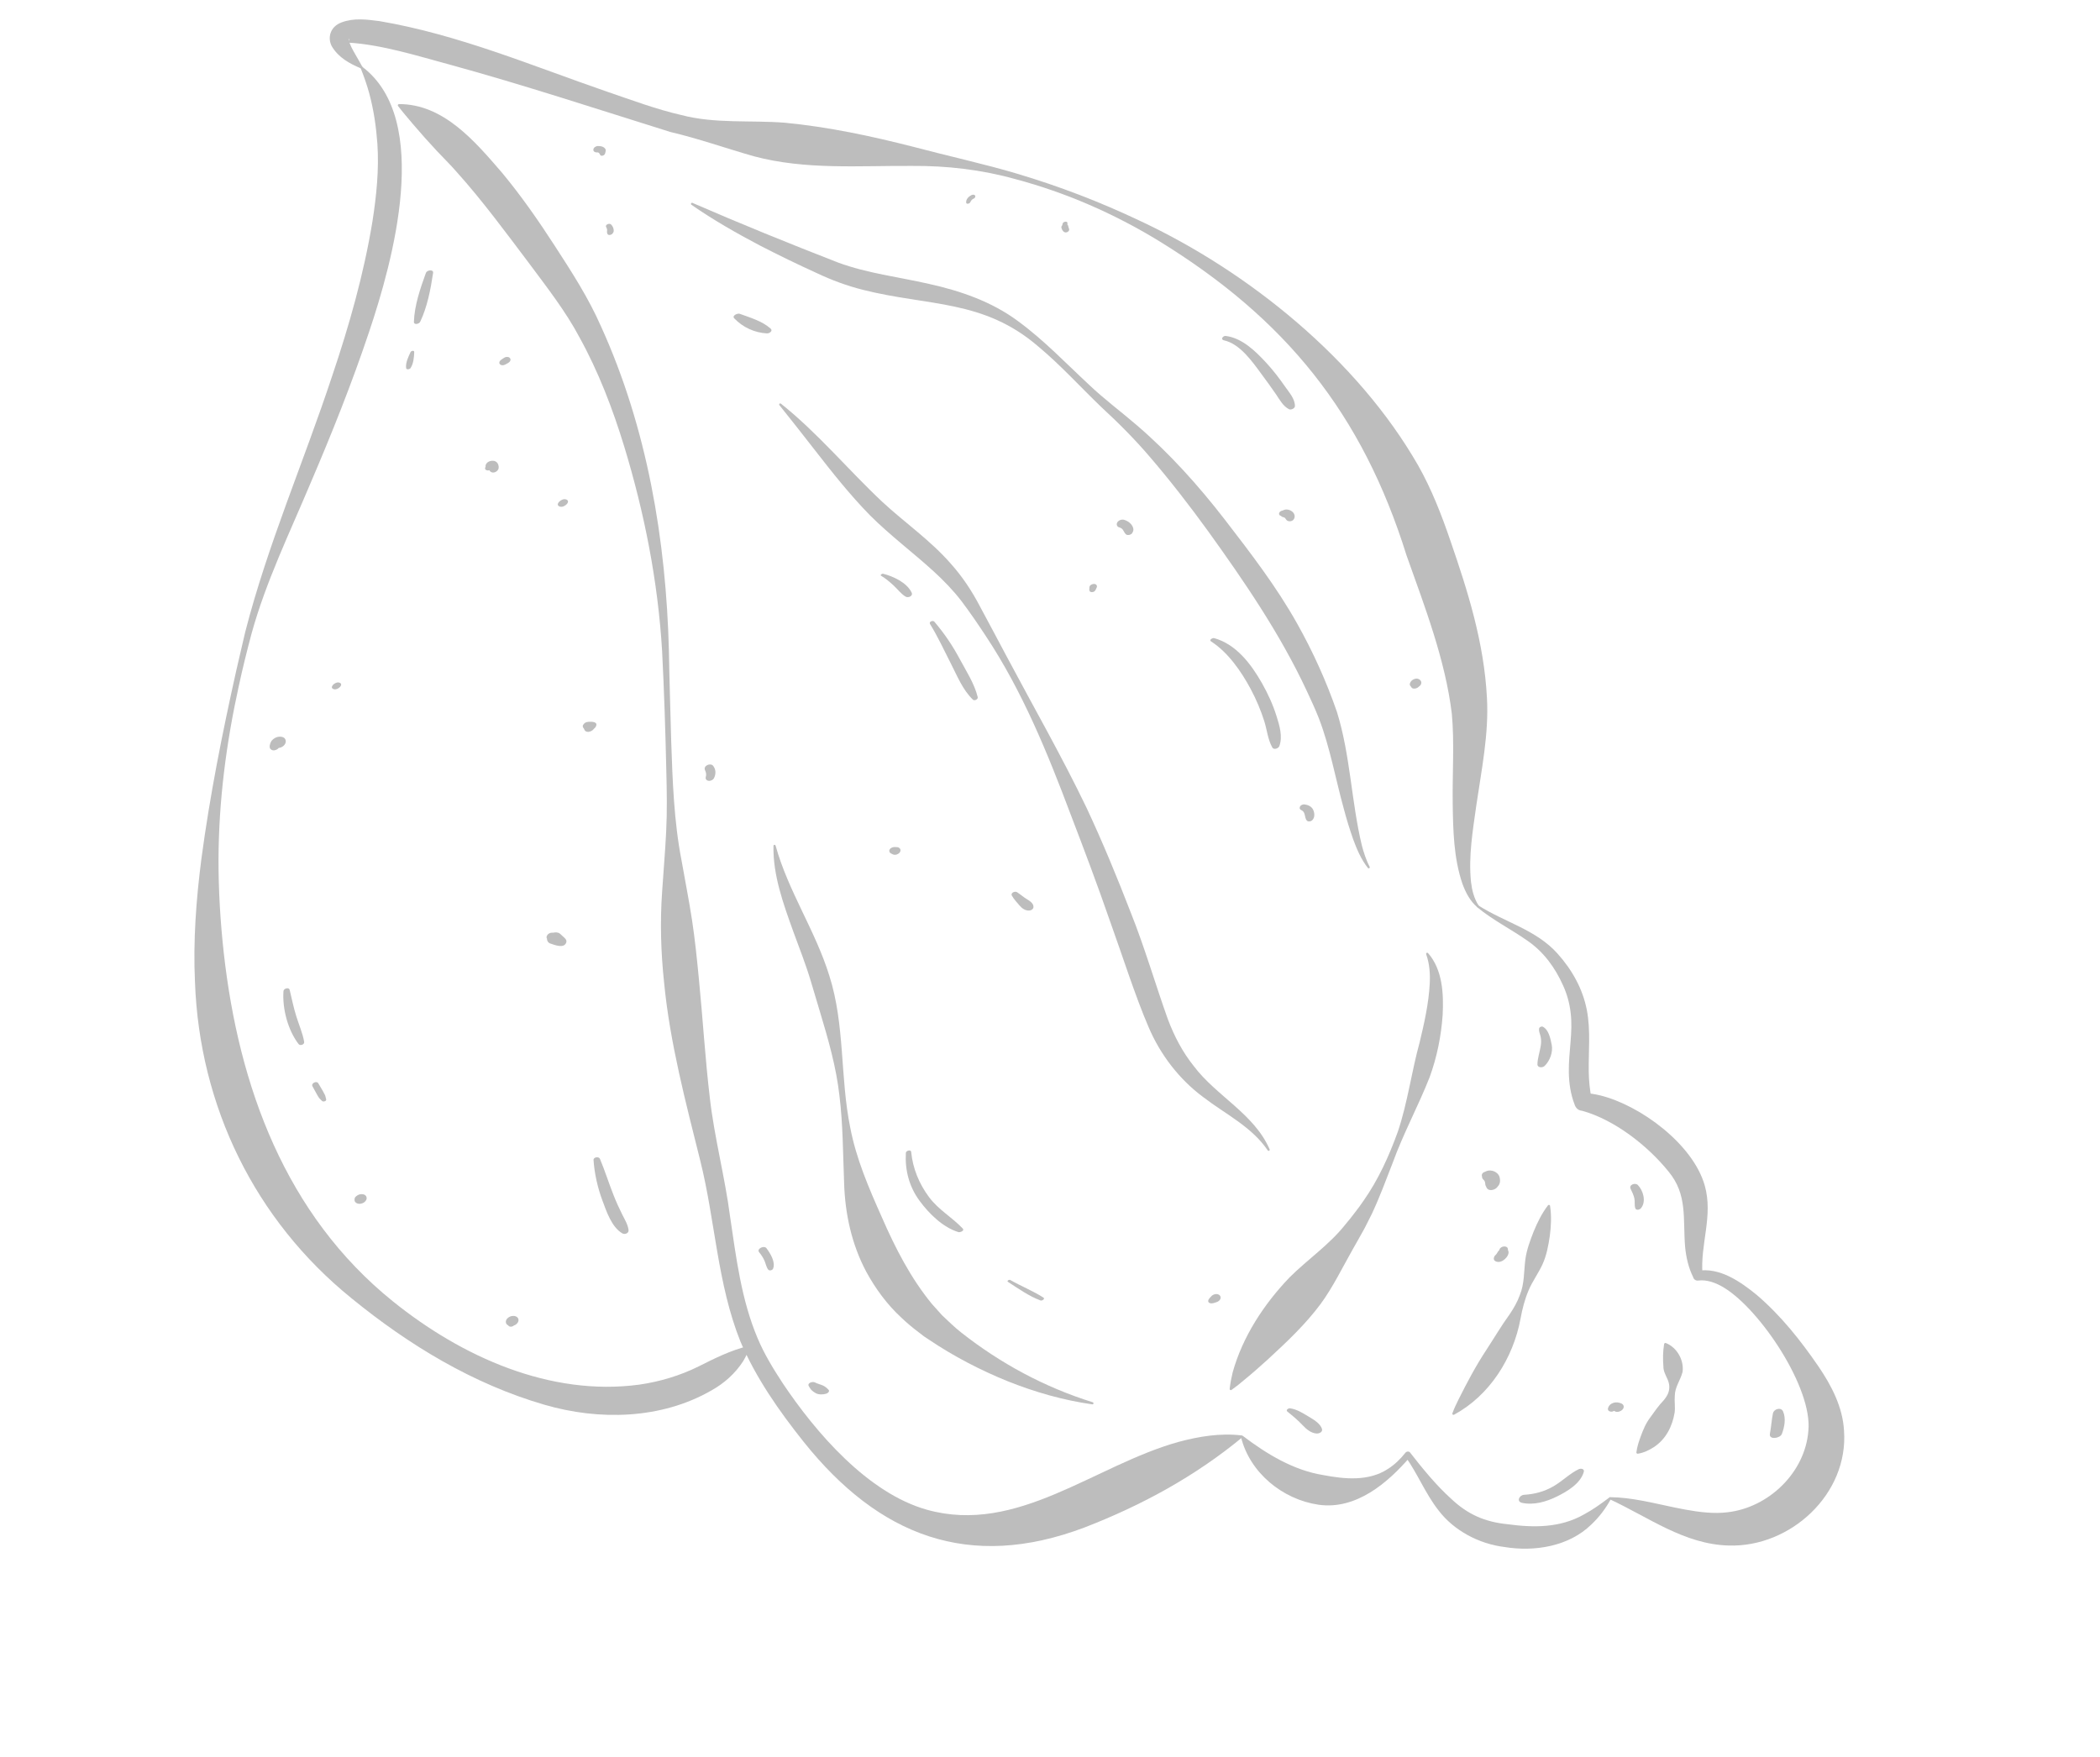 <svg width="141" height="118" viewBox="0 0 141 118" fill="none" xmlns="http://www.w3.org/2000/svg">
<path d="M24.332 4.49C29.025 8.052 26.367 17.565 24.79 22.263C23.635 25.721 22.276 29.116 20.844 32.459C19.444 35.797 17.85 39.065 16.888 42.556C16.577 43.723 16.285 44.895 16.032 46.076C15.188 49.903 14.684 53.805 14.671 57.725C14.668 59.804 14.795 61.914 15.023 63.98C16.025 72.959 19.17 81.581 26.383 87.393C30.976 91.095 36.924 93.789 42.916 92.984C44.302 92.785 45.658 92.38 46.915 91.756C47.99 91.216 49.04 90.688 50.233 90.392C50.292 90.376 50.348 90.442 50.328 90.498C50.22 90.827 50.066 91.121 49.899 91.408C49.369 92.229 48.626 92.894 47.774 93.369C44.392 95.318 40.22 95.402 36.55 94.332C31.764 92.941 27.451 90.325 23.607 87.188C17.105 81.925 13.394 74.285 13.091 65.944C12.962 63.178 13.171 60.389 13.526 57.648C14.089 53.431 14.923 49.25 15.847 45.105C16.051 44.259 16.257 43.293 16.463 42.449C17.967 36.58 20.405 30.993 22.299 25.257C23.449 21.851 24.427 18.404 25.007 14.872C25.275 13.148 25.457 11.393 25.339 9.652C25.255 8.506 25.095 7.389 24.794 6.276C24.643 5.717 24.448 5.163 24.219 4.58C24.188 4.516 24.276 4.446 24.332 4.49Z" fill="#BDBDBD"/>
<path d="M24.23 4.59C23.464 4.267 22.72 3.862 22.276 3.105C21.979 2.544 22.158 1.792 22.929 1.506C23.766 1.19 24.638 1.308 25.484 1.419C30.779 2.318 35.72 4.417 40.753 6.154C42.409 6.717 44.046 7.336 45.746 7.725C48.018 8.32 50.377 8.06 52.695 8.241C55.624 8.522 58.526 9.142 61.382 9.874C63.41 10.415 66.294 11.06 68.271 11.659C71.102 12.498 73.865 13.559 76.532 14.826C83.854 18.246 91.148 24.163 95.209 31.238C96.109 32.823 96.781 34.55 97.369 36.268C98.558 39.71 99.644 43.143 99.838 46.864C99.974 49.273 99.47 51.713 99.125 54.079C98.885 55.796 98.591 57.502 98.767 59.222C98.834 59.78 98.968 60.337 99.286 60.819C99.31 60.852 99.301 60.899 99.267 60.921C99.239 60.939 99.203 60.936 99.179 60.915C98.707 60.51 98.409 59.937 98.196 59.361C97.602 57.633 97.566 55.755 97.539 53.967C97.508 52.007 97.662 49.869 97.479 47.926C97.041 44.316 95.668 40.755 94.439 37.298C91.462 27.762 86.308 21.399 77.806 16.178C74.812 14.348 71.561 12.928 68.168 12.026C65.905 11.394 63.572 11.123 61.221 11.142C57.69 11.119 54.076 11.419 50.623 10.496C48.743 9.961 46.906 9.307 45.004 8.861C40.146 7.343 35.134 5.693 30.237 4.35C27.987 3.744 25.643 2.997 23.369 2.861C23.379 2.845 23.417 2.796 23.435 2.73C23.453 2.665 23.442 2.616 23.431 2.61C23.418 2.599 23.412 2.625 23.413 2.66C23.483 3.015 23.682 3.344 23.879 3.691C24.025 3.945 24.179 4.205 24.326 4.481C24.363 4.541 24.291 4.616 24.23 4.59Z" fill="#BDBDBD"/>
<path d="M26.788 6.99C29.777 6.981 31.889 9.495 33.684 11.571C35.004 13.157 36.165 14.831 37.277 16.552C38.396 18.275 39.521 20.022 40.348 21.907C43.452 28.731 44.722 36.258 44.913 43.708C44.93 44.961 45.028 48.455 45.066 49.758C45.157 52.422 45.25 55.178 45.764 57.797C45.99 59.087 46.267 60.49 46.464 61.779C46.663 63.084 46.801 64.442 46.927 65.757C47.189 68.409 47.346 71.07 47.659 73.717C47.963 76.387 48.673 79.03 49.017 81.682C49.429 84.466 49.775 87.289 50.873 89.879C51.315 90.93 51.917 91.916 52.541 92.869C54.774 96.214 58.275 100.272 62.236 101.384C68.304 103.083 73.48 98.399 79.14 96.826C80.506 96.462 81.925 96.223 83.36 96.393C83.426 96.397 83.452 96.493 83.4 96.531C80.218 99.154 76.662 101.087 72.812 102.578C65.054 105.51 59.004 103.133 53.966 96.832C52.309 94.753 50.76 92.541 49.714 90.087C48.16 86.201 48.023 81.97 47.023 77.965C46.044 74.033 44.979 70.032 44.59 65.988C44.373 63.962 44.313 61.923 44.456 59.889C44.539 58.573 44.669 57.137 44.729 55.827C44.798 54.479 44.773 53.134 44.739 51.787C44.681 49.172 44.591 46.337 44.456 43.725C44.18 39.057 43.267 34.43 41.906 29.965C41.139 27.454 40.174 24.938 38.899 22.637C37.996 20.929 36.72 19.29 35.568 17.74C34.008 15.672 32.382 13.457 30.657 11.541C30.227 11.045 29.776 10.611 29.333 10.137C28.785 9.553 28.248 8.947 27.724 8.331C27.386 7.924 27.065 7.562 26.726 7.119C26.686 7.071 26.726 6.99 26.788 6.99Z" fill="#BDBDBD"/>
<path d="M99.27 60.808C101.011 61.923 103.137 62.432 104.564 64.024C105.537 65.101 106.269 66.392 106.545 67.827C106.81 69.202 106.651 70.632 106.673 71.973C106.682 72.611 106.747 73.216 106.87 73.822L106.375 73.401C106.743 73.418 107.102 73.477 107.45 73.562C110.154 74.232 113.675 76.841 114.46 79.607C115.043 81.654 114.145 83.559 114.312 85.579L113.941 85.344C115.46 85.079 116.852 86.064 117.958 86.963C119.588 88.36 120.909 90.025 122.114 91.787C122.961 93.031 123.726 94.489 123.812 96.066C124.127 100.33 120.214 103.92 116.063 103.788C113.081 103.705 110.674 101.878 108.085 100.682C108.013 100.645 108.039 100.543 108.116 100.541C108.823 100.546 109.53 100.644 110.219 100.77C112.079 101.108 114.222 101.774 115.981 101.555C118.751 101.246 121.2 98.886 121.418 96.092C121.715 93.22 118.195 87.956 115.766 86.479C115.215 86.141 114.604 85.915 114.014 85.995C113.857 86.013 113.713 85.907 113.68 85.755C113.367 85.129 113.209 84.418 113.143 83.731C112.986 81.828 113.319 80.233 112.03 78.673C110.623 76.929 108.394 75.188 106.218 74.59C105.967 74.576 105.788 74.392 105.722 74.169C105.449 73.472 105.346 72.716 105.335 71.995C105.315 70.622 105.623 69.323 105.456 67.999C105.384 67.377 105.218 66.77 104.956 66.191C104.424 64.997 103.663 63.939 102.577 63.186C101.486 62.416 100.229 61.788 99.186 60.926C99.155 60.901 99.151 60.855 99.176 60.824C99.199 60.796 99.24 60.79 99.27 60.808Z" fill="#BDBDBD"/>
<path d="M83.444 96.423C85.06 97.651 86.865 98.74 88.847 99.057C90.278 99.329 91.9 99.494 93.197 98.639C93.645 98.353 94.034 97.975 94.365 97.555C94.437 97.464 94.568 97.449 94.659 97.52C95.508 98.611 96.424 99.736 97.437 100.65C98.557 101.706 99.697 102.201 101.213 102.356C102.98 102.595 104.746 102.61 106.345 101.704C106.929 101.393 107.487 100.992 108.052 100.565C108.084 100.54 108.13 100.546 108.155 100.579C108.173 100.602 108.174 100.634 108.161 100.659C107.821 101.289 107.382 101.873 106.84 102.383C105.329 103.855 103.023 104.219 101.004 103.886C99.309 103.676 97.627 102.793 96.59 101.433C95.695 100.291 95.19 98.969 94.359 97.812L94.693 97.821C93.177 99.588 91.052 101.398 88.545 101.05C86.104 100.696 83.916 98.895 83.323 96.502C83.307 96.435 83.389 96.38 83.444 96.423Z" fill="#BDBDBD"/>
<path d="M95.88 64.002C96.866 65.115 96.935 66.755 96.864 68.164C96.763 69.586 96.481 70.99 95.995 72.325C95.218 74.3 94.231 76.095 93.502 78.106C93.059 79.25 92.627 80.415 92.104 81.528C91.984 81.765 91.743 82.245 91.623 82.481C91.39 82.896 91.077 83.467 90.837 83.878C90.135 85.118 89.498 86.436 88.672 87.564C87.641 88.951 86.394 90.12 85.132 91.285C84.628 91.739 84.085 92.227 83.553 92.657C83.284 92.89 82.998 93.119 82.686 93.34C82.634 93.379 82.552 93.333 82.563 93.267C82.606 92.893 82.677 92.526 82.764 92.162C83.435 89.753 84.869 87.572 86.583 85.783C87.806 84.566 89.255 83.59 90.324 82.237C90.492 82.044 90.811 81.645 90.962 81.44C91.147 81.202 91.401 80.865 91.565 80.615C92.549 79.21 93.269 77.618 93.852 76.004C94.514 74.044 94.77 71.983 95.318 70.002C95.63 68.699 95.928 67.384 95.997 66.05C96.03 65.387 95.987 64.732 95.758 64.08C95.742 64.041 95.762 63.996 95.802 63.983C95.831 63.973 95.861 63.981 95.88 64.002Z" fill="#BDBDBD"/>
<path d="M104.076 80.977C104.181 81.675 104.143 82.337 104.06 82.99C103.964 83.641 103.845 84.29 103.573 84.893C103.299 85.498 102.882 86.055 102.631 86.659C102.375 87.262 102.213 87.896 102.092 88.56C101.6 91.203 100.022 93.711 97.624 95.006C97.565 95.038 97.489 94.973 97.518 94.909C97.637 94.579 97.781 94.279 97.928 93.984C98.499 92.842 99.091 91.723 99.792 90.66C100.319 89.856 100.788 89.052 101.363 88.258C101.635 87.852 101.881 87.431 102.045 86.971C102.361 86.21 102.314 85.36 102.419 84.555C102.51 83.911 102.738 83.306 102.974 82.702C103.231 82.082 103.519 81.487 103.937 80.941C103.975 80.888 104.069 80.91 104.076 80.977Z" fill="#BDBDBD"/>
<path d="M111.855 90.191C112.597 90.488 113.082 91.341 112.972 92.129C112.836 92.681 112.451 93.149 112.451 93.728C112.417 94.089 112.488 94.49 112.44 94.856C112.289 95.784 111.851 96.652 111.048 97.176C110.719 97.392 110.37 97.557 109.971 97.622C109.923 97.629 109.878 97.596 109.87 97.548C109.916 97.155 110.036 96.808 110.163 96.459C110.329 96.005 110.511 95.569 110.803 95.186C111.094 94.788 111.339 94.416 111.702 94.039C111.815 93.908 111.909 93.765 111.98 93.614C112.124 93.302 112.11 92.959 111.971 92.644C111.842 92.346 111.679 92.078 111.685 91.757C111.648 91.252 111.647 90.8 111.732 90.266C111.739 90.207 111.8 90.168 111.855 90.191Z" fill="#BDBDBD"/>
<path d="M46.495 13.625C49.672 15.008 53.049 16.378 56.279 17.634C58.248 18.357 60.284 18.588 62.361 19.062C64.474 19.526 66.599 20.258 68.351 21.565C70.085 22.832 71.56 24.389 73.126 25.841C74.156 26.823 75.292 27.658 76.367 28.588C78.535 30.456 80.462 32.6 82.21 34.859C83.96 37.128 85.707 39.394 87.108 41.9C88.167 43.787 89.062 45.767 89.767 47.812C90.665 50.696 90.732 53.821 91.43 56.74C91.543 57.189 91.736 57.785 91.961 58.204C91.982 58.241 91.969 58.29 91.929 58.307C91.898 58.322 91.863 58.312 91.843 58.286C91.391 57.713 91.102 57.034 90.856 56.361C90.616 55.684 90.408 54.997 90.226 54.308C89.673 52.316 89.297 50.168 88.558 48.251C88.305 47.607 88.013 46.976 87.719 46.351C85.941 42.552 83.564 39.073 81.121 35.678C79.887 33.975 78.601 32.312 77.234 30.717C76.21 29.511 75.09 28.392 73.926 27.319C72.527 25.973 71.205 24.511 69.722 23.276C66.029 20.087 62.348 20.579 57.928 19.46C56.878 19.196 55.828 18.808 54.845 18.341C53.551 17.754 52.273 17.132 51.01 16.481C49.45 15.659 47.871 14.76 46.425 13.751C46.392 13.728 46.384 13.683 46.407 13.65C46.427 13.621 46.464 13.611 46.495 13.625Z" fill="#BDBDBD"/>
<path d="M52.433 27.107C54.916 29.084 56.957 31.561 59.258 33.717C60.772 35.119 62.478 36.286 63.864 37.88C64.623 38.732 65.268 39.705 65.794 40.718C66.317 41.677 67.071 43.113 67.596 44.093C69.388 47.464 71.293 50.788 72.949 54.235C74.031 56.545 75.005 58.906 75.924 61.285C76.856 63.616 77.581 66.118 78.416 68.452C78.846 69.59 79.397 70.646 80.156 71.595C81.67 73.605 84.213 74.797 85.247 77.183C85.263 77.22 85.246 77.262 85.209 77.278C85.176 77.292 85.139 77.28 85.12 77.251C84.031 75.65 82.28 74.823 80.775 73.666C79.174 72.474 77.907 70.822 77.126 68.988C76.244 66.96 75.273 63.912 74.51 61.805C73.698 59.455 72.776 57.013 71.886 54.69C70.328 50.549 68.643 46.41 66.188 42.708C65.673 41.924 65.133 41.131 64.568 40.382C64.008 39.651 63.367 38.991 62.688 38.369C61.319 37.116 59.749 35.944 58.408 34.6C57.057 33.219 55.865 31.711 54.69 30.198C53.909 29.198 53.132 28.202 52.332 27.209C52.307 27.178 52.312 27.133 52.343 27.107C52.369 27.085 52.407 27.086 52.433 27.107Z" fill="#BDBDBD"/>
<path d="M52.076 56.787C52.924 59.851 54.744 62.485 55.685 65.527C56.739 68.829 56.401 72.345 57.082 75.692C57.481 77.813 58.348 79.809 59.22 81.765C60.116 83.818 61.146 85.829 62.573 87.567C62.701 87.707 63.126 88.185 63.255 88.327C63.645 88.694 64.121 89.16 64.545 89.488C67.177 91.56 70.152 93.165 73.37 94.166C73.408 94.177 73.429 94.218 73.418 94.256C73.408 94.291 73.373 94.311 73.339 94.307C71.405 94.033 69.499 93.49 67.664 92.757C65.825 92.013 64.022 91.074 62.372 89.963L62.049 89.749L61.741 89.512C61.359 89.229 60.877 88.832 60.542 88.506C59.572 87.62 58.782 86.541 58.155 85.389C57.183 83.551 56.742 81.523 56.677 79.465C56.599 77.457 56.6 75.507 56.363 73.582C56.148 71.656 55.607 69.78 55.057 67.954C54.941 67.566 54.559 66.292 54.444 65.9C54.103 64.76 53.672 63.672 53.255 62.532C52.6 60.702 51.893 58.782 51.933 56.801C51.934 56.761 51.968 56.73 52.008 56.731C52.041 56.732 52.069 56.756 52.076 56.787Z" fill="#BDBDBD"/>
<path d="M29.079 18.326C29.117 18.067 28.665 18.137 28.599 18.32C28.226 19.347 27.828 20.505 27.791 21.605C27.782 21.845 28.14 21.76 28.212 21.61C28.692 20.606 28.917 19.421 29.079 18.326Z" fill="#BDBDBD"/>
<path d="M27.812 23.646C27.818 23.506 27.608 23.555 27.567 23.643C27.423 23.948 27.217 24.369 27.269 24.718C27.289 24.85 27.511 24.799 27.564 24.72C27.764 24.421 27.799 23.993 27.812 23.646Z" fill="#BDBDBD"/>
<path d="M20.422 69.96C20.319 69.376 20.075 68.827 19.899 68.264C19.715 67.674 19.59 67.076 19.449 66.473C19.403 66.276 19.046 66.377 19.033 66.555C18.948 67.739 19.334 69.189 20.05 70.115C20.156 70.251 20.455 70.147 20.422 69.96Z" fill="#BDBDBD"/>
<path d="M21.896 73.809C21.863 73.716 21.862 73.626 21.82 73.536C21.777 73.444 21.731 73.356 21.679 73.268C21.575 73.092 21.471 72.916 21.367 72.74C21.261 72.561 20.867 72.742 20.981 72.95C21.079 73.129 21.177 73.308 21.276 73.487C21.323 73.572 21.371 73.656 21.428 73.734C21.484 73.81 21.555 73.853 21.615 73.926C21.69 74.017 21.947 73.951 21.896 73.809Z" fill="#BDBDBD"/>
<path d="M42.203 82.604C42.16 82.234 41.95 81.902 41.787 81.575C41.569 81.142 41.372 80.705 41.194 80.253C40.876 79.449 40.614 78.612 40.281 77.817C40.209 77.647 39.839 77.696 39.852 77.901C39.911 78.8 40.129 79.761 40.44 80.597C40.721 81.355 41.069 82.409 41.788 82.827C41.946 82.919 42.228 82.825 42.203 82.604Z" fill="#BDBDBD"/>
<path d="M61.209 39.792C60.886 39.117 59.97 38.702 59.298 38.529C59.234 38.512 59.06 38.606 59.166 38.668C59.463 38.843 59.735 39.075 59.99 39.309C60.264 39.559 60.487 39.875 60.805 40.066C60.976 40.169 61.323 40.031 61.209 39.792Z" fill="#BDBDBD"/>
<path d="M65.647 46.813C65.423 45.901 64.877 45.072 64.441 44.258C63.945 43.331 63.408 42.541 62.733 41.747C62.636 41.633 62.348 41.749 62.444 41.904C62.966 42.745 63.398 43.691 63.852 44.576C64.282 45.414 64.643 46.332 65.325 46.986C65.427 47.083 65.684 46.965 65.647 46.813Z" fill="#BDBDBD"/>
<path d="M64.641 82.5C63.922 81.739 63.021 81.252 62.379 80.391C61.721 79.507 61.284 78.469 61.179 77.35C61.163 77.18 60.831 77.269 60.822 77.42C60.756 78.598 61.05 79.697 61.739 80.634C62.38 81.506 63.313 82.426 64.354 82.741C64.456 82.772 64.783 82.651 64.641 82.5Z" fill="#BDBDBD"/>
<path d="M70.054 87.134C69.353 86.685 68.555 86.372 67.832 85.956C67.754 85.91 67.579 86.019 67.68 86.084C68.366 86.53 69.098 87.048 69.866 87.331C69.965 87.367 70.193 87.223 70.054 87.134Z" fill="#BDBDBD"/>
<path d="M85.707 48.081C85.465 47.309 85.127 46.574 84.731 45.876C83.994 44.58 82.998 43.265 81.525 42.853C81.421 42.824 81.151 42.969 81.314 43.074C82.455 43.807 83.339 45.082 83.981 46.282C84.344 46.961 84.649 47.684 84.885 48.422C85.07 49.003 85.126 49.676 85.431 50.203C85.526 50.368 85.837 50.265 85.895 50.111C86.141 49.462 85.903 48.706 85.707 48.081Z" fill="#BDBDBD"/>
<path d="M88.157 54.354C88.049 54.146 87.81 54.047 87.593 54.019C87.482 54.005 87.343 54.059 87.287 54.164C87.234 54.263 87.27 54.362 87.372 54.403C87.484 54.448 87.549 54.54 87.583 54.639C87.636 54.792 87.637 55.021 87.768 55.123C87.859 55.193 88.018 55.164 88.1 55.089C88.301 54.905 88.272 54.575 88.157 54.354Z" fill="#BDBDBD"/>
<path d="M86.945 27.266C86.946 26.78 86.557 26.352 86.298 25.981C85.904 25.414 85.491 24.871 85.024 24.367C84.297 23.581 83.4 22.697 82.297 22.56C82.108 22.537 81.933 22.801 82.177 22.854C83.254 23.088 84.083 24.281 84.705 25.129C85.036 25.579 85.368 26.028 85.683 26.491C85.933 26.861 86.144 27.267 86.544 27.479C86.673 27.547 86.945 27.436 86.945 27.266Z" fill="#BDBDBD"/>
<path d="M104.186 70.16C104.103 69.747 103.987 69.147 103.588 68.948C103.498 68.904 103.347 68.977 103.336 69.082C103.316 69.262 103.386 69.388 103.429 69.559C103.487 69.792 103.486 70.001 103.449 70.237C103.387 70.638 103.234 71.069 103.228 71.469C103.225 71.715 103.574 71.714 103.709 71.583C104.062 71.243 104.285 70.656 104.186 70.16Z" fill="#BDBDBD"/>
<path d="M105.993 98.664C105.381 98.964 104.896 99.467 104.307 99.808C103.685 100.168 103.035 100.34 102.332 100.381C102.008 100.4 101.797 100.839 102.198 100.923C102.995 101.09 103.821 100.849 104.547 100.49C105.221 100.157 106.112 99.635 106.339 98.849C106.403 98.627 106.139 98.593 105.993 98.664Z" fill="#BDBDBD"/>
<path d="M119.719 94.78C119.585 94.473 119.101 94.614 119.04 94.913C118.948 95.367 118.924 95.827 118.837 96.283C118.755 96.712 119.525 96.595 119.64 96.293C119.819 95.82 119.924 95.252 119.719 94.78Z" fill="#BDBDBD"/>
<path d="M88.764 95.972C88.657 95.576 88.143 95.297 87.819 95.101C87.444 94.875 87.045 94.627 86.606 94.572C86.503 94.559 86.311 94.691 86.439 94.794C86.802 95.085 87.127 95.352 87.448 95.694C87.707 95.97 88.026 96.247 88.411 96.266C88.557 96.273 88.818 96.173 88.764 95.972Z" fill="#BDBDBD"/>
<path d="M40.662 10.165C40.668 10.122 40.679 10.093 40.667 10.048C40.656 10.006 40.626 9.973 40.596 9.944C40.472 9.82 40.294 9.804 40.128 9.807C40.007 9.81 39.85 9.912 39.839 10.046C39.828 10.188 39.978 10.245 40.091 10.236C40.103 10.235 40.127 10.235 40.133 10.235C40.14 10.235 40.146 10.236 40.152 10.237C40.154 10.237 40.157 10.238 40.161 10.239C40.161 10.241 40.178 10.25 40.184 10.251C40.196 10.263 40.22 10.286 40.228 10.292C40.233 10.296 40.244 10.305 40.252 10.31C40.254 10.316 40.257 10.323 40.259 10.328C40.27 10.355 40.285 10.379 40.298 10.405C40.352 10.505 40.538 10.454 40.589 10.376C40.636 10.306 40.65 10.246 40.662 10.165Z" fill="#BDBDBD"/>
<path d="M41.207 15.509C41.208 15.456 41.201 15.399 41.188 15.348C41.162 15.248 41.106 15.157 41.038 15.083C40.924 14.957 40.598 15.079 40.706 15.263C40.738 15.317 40.761 15.378 40.765 15.443C40.767 15.479 40.76 15.514 40.756 15.55C40.751 15.6 40.761 15.637 40.776 15.684C40.822 15.838 41.048 15.784 41.125 15.687C41.167 15.634 41.206 15.579 41.207 15.509Z" fill="#BDBDBD"/>
<path d="M51.74 22.065C51.173 21.558 50.362 21.329 49.663 21.071C49.529 21.021 49.122 21.194 49.299 21.378C49.88 21.984 50.665 22.345 51.497 22.389C51.649 22.397 51.922 22.228 51.74 22.065Z" fill="#BDBDBD"/>
<path d="M65.468 13.13C65.414 13.053 65.298 13.066 65.225 13.103C65.042 13.195 64.842 13.386 64.873 13.613C64.888 13.727 65.079 13.68 65.124 13.615C65.165 13.555 65.193 13.484 65.24 13.429C65.281 13.382 65.333 13.355 65.389 13.331C65.46 13.301 65.518 13.2 65.468 13.13Z" fill="#BDBDBD"/>
<path d="M71.783 15.376C71.769 15.32 71.734 15.263 71.73 15.208C71.726 15.155 71.703 15.115 71.67 15.087C71.668 15.058 71.669 15.029 71.672 14.999C71.691 14.826 71.401 14.875 71.356 14.995C71.339 15.042 71.327 15.091 71.317 15.14C71.277 15.184 71.25 15.239 71.267 15.299C71.314 15.463 71.421 15.643 71.614 15.602C71.712 15.581 71.812 15.489 71.783 15.376Z" fill="#BDBDBD"/>
<path d="M76.085 35.458C76.063 35.376 76.021 35.297 75.969 35.231C75.85 35.078 75.682 34.975 75.501 34.915C75.343 34.861 75.14 34.915 75.034 35.056C74.942 35.182 74.976 35.36 75.13 35.408C75.235 35.441 75.325 35.483 75.386 35.565C75.412 35.599 75.444 35.654 75.457 35.682C75.499 35.769 75.532 35.818 75.601 35.882C75.705 35.979 75.95 35.916 76.019 35.798C76.088 35.683 76.121 35.592 76.085 35.458Z" fill="#BDBDBD"/>
<path d="M73.626 39.291C73.589 39.232 73.512 39.214 73.449 39.213C73.331 39.212 73.156 39.291 73.148 39.436C73.146 39.471 73.144 39.507 73.142 39.543C73.141 39.558 73.14 39.573 73.139 39.589C73.138 39.634 73.147 39.661 73.167 39.7C73.192 39.75 73.264 39.763 73.312 39.764C73.374 39.765 73.444 39.746 73.492 39.701C73.526 39.668 73.551 39.638 73.571 39.594C73.578 39.579 73.585 39.564 73.591 39.549L73.64 39.442C73.663 39.391 73.653 39.336 73.626 39.291Z" fill="#BDBDBD"/>
<path d="M60.456 57.048C60.432 56.957 60.333 56.891 60.242 56.889C60.138 56.886 60.02 56.868 59.919 56.906C59.843 56.934 59.777 56.972 59.735 57.045C59.697 57.112 59.702 57.166 59.735 57.231C59.764 57.29 59.843 57.319 59.896 57.349C59.991 57.403 60.096 57.421 60.203 57.385C60.282 57.358 60.358 57.316 60.409 57.246C60.45 57.191 60.475 57.116 60.456 57.048Z" fill="#BDBDBD"/>
<path d="M69.388 60.931C69.422 60.687 69.15 60.504 68.97 60.397C68.732 60.255 68.52 60.065 68.288 59.914C68.151 59.826 67.829 59.952 67.943 60.149C68.084 60.393 68.267 60.589 68.45 60.803C68.623 61.007 68.86 61.174 69.132 61.143C69.245 61.131 69.371 61.057 69.388 60.931Z" fill="#BDBDBD"/>
<path d="M47.886 51.432C47.707 51.198 47.188 51.426 47.34 51.729C47.406 51.861 47.438 52.023 47.39 52.167C47.344 52.309 47.44 52.417 47.575 52.434C47.721 52.453 47.883 52.376 47.949 52.236C48.078 51.962 48.069 51.67 47.886 51.432Z" fill="#BDBDBD"/>
<path d="M51.462 83.823C51.298 83.608 50.784 83.865 50.969 84.09C51.114 84.267 51.243 84.459 51.334 84.672C51.413 84.856 51.454 85.099 51.578 85.254C51.66 85.358 51.862 85.311 51.91 85.188C52.082 84.747 51.713 84.151 51.462 83.823Z" fill="#BDBDBD"/>
<path d="M55.636 93.335C55.543 93.226 55.389 93.103 55.26 93.044C55.082 92.964 54.878 92.923 54.708 92.831C54.561 92.753 54.161 92.872 54.314 93.099C54.38 93.197 54.413 93.285 54.503 93.365C54.586 93.44 54.675 93.503 54.772 93.557C54.969 93.667 55.281 93.658 55.495 93.585C55.576 93.558 55.724 93.439 55.636 93.335Z" fill="#BDBDBD"/>
<path d="M81.895 86.987C81.824 86.916 81.726 86.895 81.628 86.903C81.563 86.909 81.501 86.928 81.443 86.959C81.39 86.987 81.345 87.025 81.308 87.073C81.277 87.107 81.246 87.141 81.215 87.175C81.166 87.228 81.131 87.282 81.123 87.358C81.113 87.456 81.203 87.507 81.281 87.521C81.412 87.546 81.55 87.485 81.675 87.446C81.784 87.413 81.895 87.338 81.94 87.225C81.975 87.138 81.959 87.051 81.895 86.987Z" fill="#BDBDBD"/>
<path d="M100.717 79.295C100.716 79.163 100.695 79.012 100.62 78.902C100.43 78.619 100.002 78.511 99.712 78.69C99.633 78.71 99.556 78.754 99.516 78.828C99.49 78.877 99.485 78.934 99.504 78.982C99.504 79.08 99.528 79.16 99.614 79.23C99.618 79.233 99.62 79.234 99.623 79.237C99.626 79.241 99.629 79.245 99.633 79.249C99.647 79.271 99.71 79.367 99.646 79.258C99.669 79.297 99.703 79.352 99.714 79.398C99.71 79.389 99.705 79.379 99.698 79.365C99.704 79.381 99.709 79.397 99.713 79.413C99.723 79.448 99.719 79.542 99.723 79.44C99.719 79.546 99.742 79.63 99.791 79.697C99.799 79.732 99.812 79.765 99.837 79.797C99.99 79.99 100.275 79.927 100.449 79.799C100.493 79.766 100.527 79.727 100.555 79.684C100.658 79.584 100.718 79.447 100.717 79.295Z" fill="#BDBDBD"/>
<path d="M101.255 83.967C101.252 83.926 101.247 83.886 101.239 83.846C101.218 83.733 101.07 83.695 100.976 83.704C100.867 83.713 100.72 83.783 100.683 83.899C100.676 83.921 100.665 83.942 100.657 83.964C100.633 83.984 100.61 84.005 100.591 84.03C100.537 84.103 100.542 84.122 100.509 84.166C100.495 84.185 100.481 84.203 100.467 84.222C100.464 84.226 100.462 84.229 100.46 84.231C100.402 84.294 100.34 84.345 100.313 84.43C100.241 84.655 100.435 84.741 100.616 84.743C100.819 84.746 101.036 84.588 101.16 84.428C101.257 84.301 101.339 84.11 101.255 83.967Z" fill="#BDBDBD"/>
<path d="M109.968 79.577C109.795 79.401 109.347 79.558 109.486 79.838C109.584 80.037 109.689 80.26 109.737 80.48C109.783 80.692 109.731 80.93 109.797 81.133C109.852 81.302 110.092 81.242 110.179 81.136C110.552 80.687 110.326 79.938 109.968 79.577Z" fill="#BDBDBD"/>
<path d="M108.862 94.247C108.697 94.176 108.506 94.147 108.33 94.204C108.143 94.265 107.995 94.401 107.96 94.604C107.951 94.655 107.987 94.728 108.029 94.753C108.114 94.802 108.197 94.812 108.291 94.783C108.324 94.773 108.352 94.759 108.378 94.741C108.381 94.743 108.383 94.745 108.386 94.747C108.54 94.877 108.81 94.794 108.935 94.663C109.073 94.518 109.044 94.326 108.862 94.247Z" fill="#BDBDBD"/>
<path d="M34.77 88.502C34.718 88.428 34.614 88.38 34.526 88.372C34.415 88.362 34.294 88.38 34.195 88.438C34.11 88.489 34.019 88.56 33.984 88.659C33.959 88.734 33.955 88.804 33.989 88.876C34.02 88.939 34.067 88.975 34.122 89.004C34.153 89.062 34.232 89.091 34.293 89.092C34.365 89.093 34.452 89.064 34.508 89.008C34.533 88.999 34.558 88.992 34.583 88.98C34.667 88.937 34.757 88.85 34.794 88.758C34.827 88.674 34.822 88.576 34.77 88.502Z" fill="#BDBDBD"/>
<path d="M24.575 80.317C24.516 80.222 24.392 80.193 24.29 80.192C24.163 80.19 24.038 80.231 23.938 80.315C23.919 80.331 23.899 80.347 23.881 80.363C23.838 80.402 23.817 80.443 23.809 80.499C23.808 80.51 23.806 80.52 23.805 80.531C23.797 80.594 23.809 80.661 23.846 80.712C23.898 80.786 23.994 80.826 24.079 80.837C24.188 80.851 24.298 80.823 24.396 80.774C24.483 80.73 24.557 80.653 24.598 80.562C24.635 80.479 24.621 80.39 24.575 80.317Z" fill="#BDBDBD"/>
<path d="M40.02 48.756C40.126 48.543 39.897 48.458 39.645 48.472C39.464 48.457 39.272 48.501 39.196 48.625C39.111 48.704 39.095 48.81 39.213 48.938C39.218 48.952 39.223 48.966 39.229 48.98C39.329 49.249 39.69 49.153 39.84 48.985C39.855 48.969 39.869 48.952 39.884 48.936C39.963 48.871 40.006 48.81 40.02 48.756Z" fill="#BDBDBD"/>
<path d="M22.764 45.835C22.486 45.764 22.057 46.191 22.426 46.285C22.704 46.356 23.133 45.929 22.764 45.835Z" fill="#BDBDBD"/>
<path d="M34.227 24.034C34.178 23.985 34.118 23.969 34.051 23.968C33.957 23.967 33.883 24 33.807 24.053C33.705 24.125 33.533 24.208 33.526 24.35C33.52 24.458 33.608 24.505 33.696 24.524C33.84 24.556 33.998 24.438 34.124 24.37C34.24 24.308 34.341 24.148 34.227 24.034Z" fill="#BDBDBD"/>
<path d="M33.417 31.122C33.356 31.016 33.231 30.946 33.11 30.943C32.97 30.94 32.838 30.964 32.725 31.06C32.639 31.134 32.584 31.237 32.602 31.352C32.601 31.352 32.601 31.353 32.6 31.354C32.484 31.538 32.704 31.635 32.855 31.574C32.879 31.614 32.901 31.648 32.943 31.679C33.112 31.802 33.357 31.698 33.451 31.525C33.513 31.409 33.481 31.231 33.417 31.122Z" fill="#BDBDBD"/>
<path d="M37.981 33.531C37.676 33.453 37.205 33.922 37.61 34.025C37.915 34.103 38.386 33.635 37.981 33.531Z" fill="#BDBDBD"/>
<path d="M19.186 49.76C19.156 49.42 18.708 49.423 18.484 49.546C18.421 49.58 18.361 49.621 18.308 49.67C18.209 49.76 18.17 49.845 18.137 49.968C18.17 49.846 18.145 49.927 18.137 49.954C18.127 49.986 18.116 50.027 18.111 50.063C18.099 50.151 18.104 50.244 18.168 50.307C18.261 50.401 18.395 50.412 18.516 50.361C18.568 50.34 18.564 50.342 18.502 50.367C18.559 50.35 18.61 50.323 18.656 50.285C18.674 50.269 18.692 50.249 18.71 50.229C18.825 50.212 18.934 50.173 19.029 50.092C19.128 50.007 19.198 49.893 19.186 49.76Z" fill="#BDBDBD"/>
<path d="M37.773 62.862C37.712 62.806 37.651 62.739 37.585 62.691C37.449 62.592 37.288 62.605 37.132 62.636C37.018 62.622 36.898 62.649 36.807 62.727C36.729 62.794 36.651 62.942 36.729 63.036C36.729 63.039 36.729 63.041 36.729 63.044C36.724 63.191 36.812 63.316 36.948 63.36C37.229 63.451 37.86 63.721 38.018 63.299C38.089 63.108 37.892 62.97 37.773 62.862Z" fill="#BDBDBD"/>
<path d="M95.424 45.898C95.449 45.8 95.408 45.707 95.328 45.646C95.288 45.614 95.238 45.589 95.177 45.577C95 45.543 94.741 45.674 94.682 45.856C94.642 45.937 94.644 46.023 94.724 46.093C94.736 46.111 94.747 46.13 94.758 46.149C94.85 46.3 95.109 46.245 95.218 46.15C95.236 46.133 95.255 46.117 95.274 46.101C95.362 46.048 95.41 45.975 95.424 45.898Z" fill="#BDBDBD"/>
<path d="M86.754 34.349C86.577 34.213 86.335 34.165 86.14 34.277C86.113 34.283 86.086 34.289 86.059 34.298C85.983 34.322 85.902 34.379 85.882 34.464C85.866 34.535 85.906 34.615 85.979 34.634C85.989 34.637 85.999 34.641 86.009 34.644C86.053 34.702 86.133 34.729 86.2 34.742C86.163 34.735 86.219 34.752 86.249 34.761C86.251 34.763 86.257 34.768 86.269 34.776C86.269 34.775 86.269 34.775 86.269 34.775C86.328 34.834 86.355 34.916 86.428 34.961C86.559 35.04 86.775 35.014 86.867 34.872C86.987 34.689 86.917 34.473 86.754 34.349Z" fill="#BDBDBD"/>
</svg>

